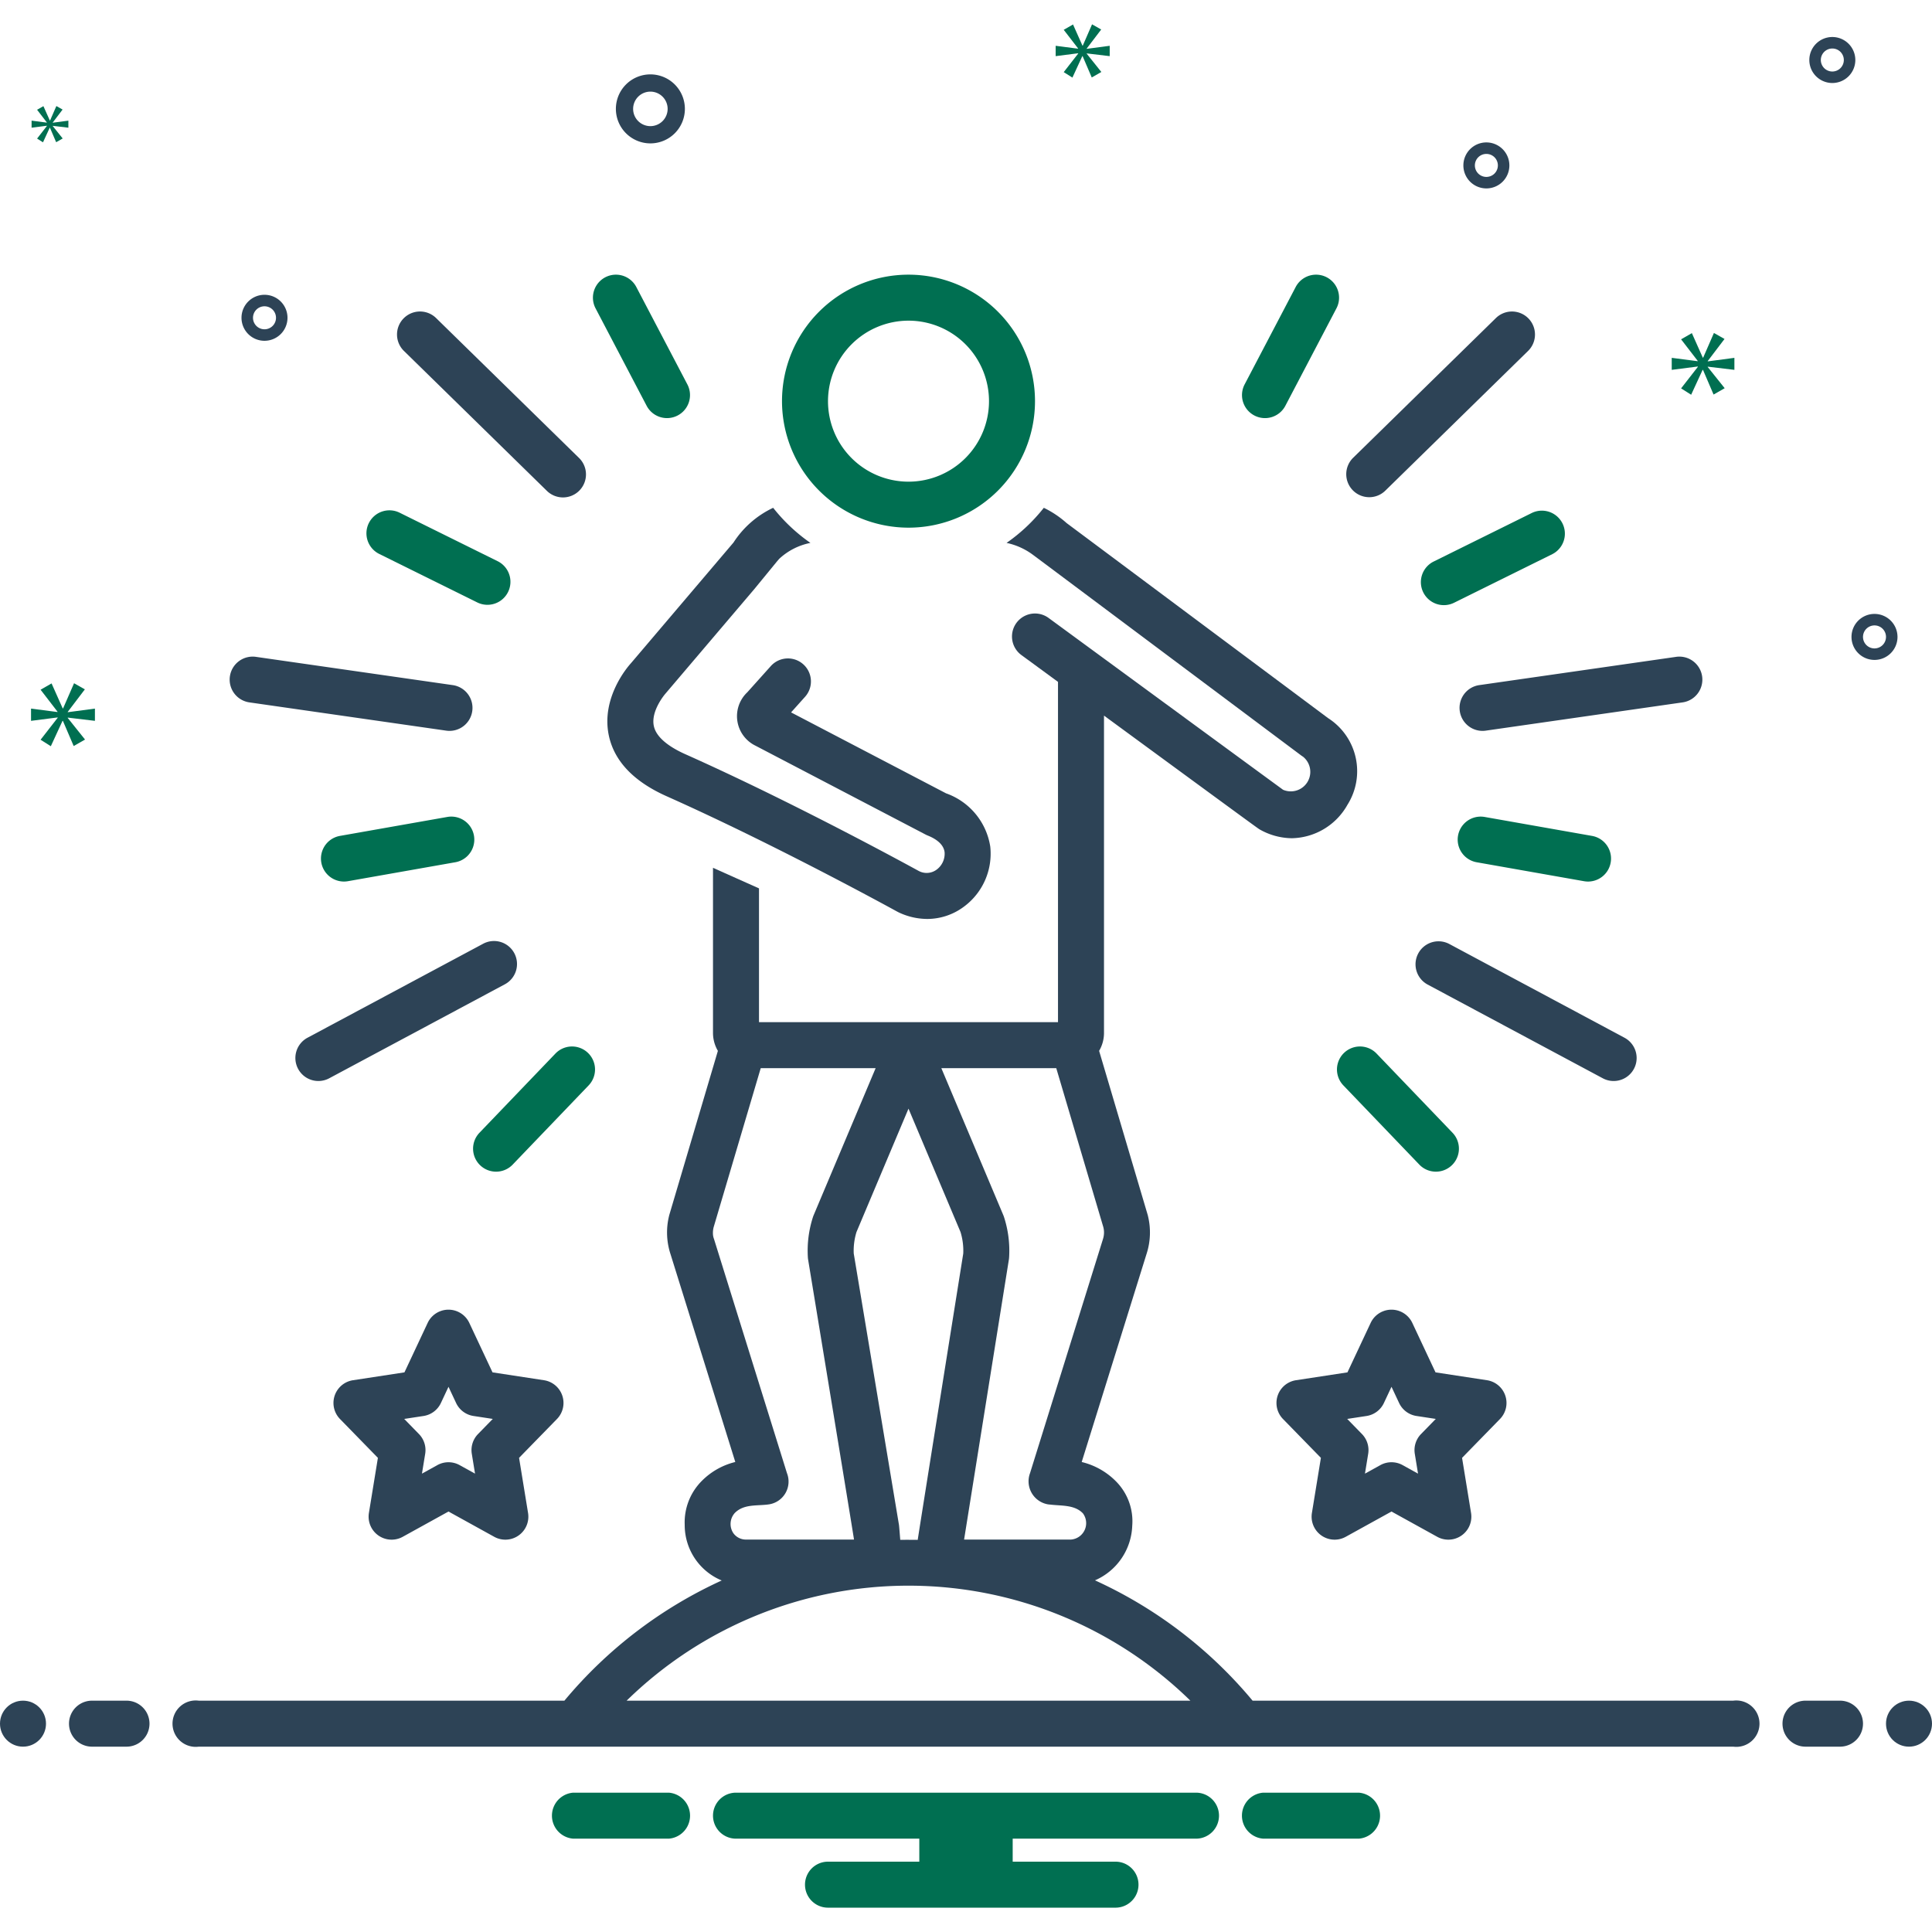 <svg xmlns="http://www.w3.org/2000/svg" width="168" height="168" data-name="Layer 1" viewBox="0 0 168 168"><path fill="#006f51" d="M79,45.884a11,11,0,1,0-11-11A11.012,11.012,0,0,0,79,45.884Zm0-18a7,7,0,1,1-7,7A7.008,7.008,0,0,1,79,27.884Z"/><path fill="#2d4356" d="M140.313 94.001a2 2 0 0 0 .946-3.764l-15.249-8.16a2 2 0 0 0-1.888 3.526l15.249 8.16A1.988 1.988 0 0 0 140.313 94.001zM119.065 43.235a1.994 1.994 0 0 0 1.399-.571L132.856 30.536a2 2 0 1 0-2.798-2.858L117.666 39.806a2 2 0 0 0 1.399 3.429zM126.938 61.839a2.001 2.001 0 0 0 1.977 1.716 1.967 1.967 0 0 0 .287-.021l17.083-2.453a2 2 0 1 0-.568-3.959l-17.083 2.453A1.999 1.999 0 0 0 126.938 61.839z"/><path fill="#006f51" d="M124.697 48.814a2 2 0 1 0 1.773 3.585l8.522-4.216a2 2 0 0 0-1.773-3.585zM109.071 36.128a1.999 1.999 0 0 0 2.7-.843l4.441-8.472a2 2 0 1 0-3.543-1.857l-4.441 8.472A2.001 2.001 0 0 0 109.071 36.128zM124.863 101.884a2 2 0 0 0 1.443-3.384l-6.604-6.886a2 2 0 1 0-2.887 2.769l6.604 6.886A1.993 1.993 0 0 0 124.863 101.884zM137.74 76.626a2.036 2.036 0 0 0 .35.031 2 2 0 0 0 .345-3.97l-9.349-1.65a2 2 0 0 0-.695 3.939z"/><path fill="#2d4356" d="M25.922 92.944a1.998 1.998 0 0 0 2.707.819l15.249-8.16a2 2 0 1 0-1.888-3.526l-15.249 8.16A2 2 0 0 0 25.922 92.944zM47.536 42.664a2 2 0 1 0 2.798-2.858L37.942 27.677a2 2 0 1 0-2.798 2.858zM21.716 61.081l17.083 2.453a1.967 1.967 0 0 0 .287.021 2 2 0 0 0 .282-3.98l-17.083-2.453a2 2 0 1 0-.568 3.959z"/><path fill="#006f51" d="M33.007 48.183l8.522 4.216a2 2 0 0 0 1.773-3.585l-8.522-4.216a2 2 0 1 0-1.773 3.585zM56.229 35.285a2 2 0 1 0 3.543-1.857l-4.441-8.472a2 2 0 1 0-3.543 1.857zM48.298 91.614l-6.604 6.886a2 2 0 1 0 2.887 2.769l6.604-6.886a2 2 0 0 0-2.887-2.769zM29.91 76.656a2.04 2.04 0 0 0 .35-.031l9.349-1.65a2 2 0 0 0-.695-3.939l-9.349 1.65a2 2 0 0 0 .345 3.97z"/><path fill="#2d4356" d="M48.896 121.361a2 2 0 0 0-1.595-1.342l-4.473-.683-2.019-4.301a2 2 0 0 0-3.621 0l-2.019 4.301-4.473.683a2 2 0 0 0-1.13 3.374l3.295 3.377-.782 4.793a2 2 0 0 0 2.941 2.072L39 131.437l3.977 2.198a2 2 0 0 0 2.941-2.072l-.782-4.793 3.295-3.377A1.999 1.999 0 0 0 48.896 121.361zm-7.328 3.338a1.999 1.999 0 0 0-.542 1.718l.281 1.725-1.34-.741a2 2 0 0 0-1.935 0l-1.34.741.281-1.725a1.999 1.999 0 0 0-.542-1.718l-1.282-1.314 1.68-.256a2 2 0 0 0 1.509-1.127L39 120.591l.662 1.41a2 2 0 0 0 1.509 1.127l1.68.256zM130.896 121.361a2 2 0 0 0-1.595-1.342l-4.473-.683-2.019-4.301a2 2 0 0 0-3.621 0l-2.019 4.301-4.473.683a2 2 0 0 0-1.13 3.374l3.295 3.377-.782 4.793a2 2 0 0 0 2.941 2.072L121 131.437l3.977 2.198a2 2 0 0 0 2.941-2.072l-.782-4.793 3.295-3.377A1.999 1.999 0 0 0 130.896 121.361zm-7.328 3.338a1.999 1.999 0 0 0-.542 1.718l.281 1.725-1.34-.741a2 2 0 0 0-1.935 0l-1.34.741.281-1.725a1.999 1.999 0 0 0-.542-1.718l-1.282-1.314 1.68-.256a2 2 0 0 0 1.509-1.127L121 120.591l.662 1.41a2 2 0 0 0 1.509 1.127l1.68.256zM54.858 57.679c-.269.296-2.607 2.99-1.918 6.271.469 2.229 2.159 4.007 5.024 5.286 8.853 3.948 18.214 9.027 20 10.005.038.021.152.081.191.1a5.842 5.842 0 0 0 2.472.568A5.332 5.332 0 0 0 83.792 78.861a5.727 5.727 0 0 0 2.317-5.25 5.865 5.865 0 0 0-3.845-4.626l-13.475-7.038 1.216-1.356a2 2 0 0 0-2.978-2.671l-2.044 2.279a2.854 2.854 0 0 0 .716 4.646l14.796 7.729c.06.031.121.059.183.084.615.246 1.368.697 1.461 1.449a1.719 1.719 0 0 1-.703 1.521 1.457 1.457 0 0 1-1.552.104c-1.811-.991-11.298-6.138-20.291-10.149-1.114-.497-2.493-1.323-2.736-2.442-.286-1.309.959-2.77 1.005-2.822l7.733-9.097 1.987-2.425v-0c.041-.045.173-.2.173-.2a5.553 5.553 0 0 1 2.717-1.388 15.111 15.111 0 0 1-3.24-3.052 8.323 8.323 0 0 0-3.45 3.02z"/><circle cx="2" cy="149.884" r="2" fill="#2d4356"/><path fill="#2d4356" d="M11 147.884H8a2 2 0 0 0 0 4h3a2 2 0 0 0 0-4zM160 147.884h-3a2 2 0 0 0 0 4h3a2 2 0 0 0 0-4z"/><circle cx="166" cy="149.884" r="2" fill="#2d4356"/><path fill="#006f51" d="M118.154 155.884h-8.308a2.006 2.006 0 0 0 0 4h8.308a2.006 2.006 0 0 0 0-4zM58.154 155.884H49.846a2.006 2.006 0 0 0 0 4h8.308a2.006 2.006 0 0 0 0-4zM104 155.884H64a2 2 0 0 0 0 4H79.94v2H72a2 2 0 0 0 0 4H97a2 2 0 0 0 0-4H88.06v-2H104a2 2 0 0 0 0-4z"/><path fill="#2d4356" d="M150.721 147.884H108.921a38.712 38.712 0 0 0-13.705-10.463 5.388 5.388 0 0 0 3.24-4.754 4.92 4.92 0 0 0-1.397-3.836 6.22 6.22 0 0 0-2.998-1.699L99.697 109.046a6.034 6.034 0 0 0 .131-3.288c-.01-.045-.021-.091-.035-.136L95.575 91.379A3.075 3.075 0 0 0 96 89.832V62.227c13.382 9.81 13.41 9.827 13.543 9.901a5.77 5.77 0 0 0 2.804.761 5.665 5.665 0 0 0 4.824-2.909 5.475 5.475 0 0 0-1.686-7.535S92.778 45.505 92.755 45.489a8.59 8.59 0 0 0-1.988-1.332 15.111 15.111 0 0 1-3.24 3.052 5.875 5.875 0 0 1 2.301 1.041c0-.006 23.331 17.451 23.331 17.451l.157.106a1.695 1.695 0 0 1-1.746 2.868c-1.269-.925-13.727-10.057-20.388-14.94a2 2 0 1 0-2.365 3.226C89.942 57.786 90.995 58.558 92 59.295V88.884H66V77.25c-1.313-.586-2.664-1.19-4-1.789V89.832a3.075 3.075 0 0 0 .425 1.547L58.207 105.623c-.014.045-.025.09-.035.136a6.034 6.034 0 0 0 .131 3.288L63.939 127.13a6.136 6.136 0 0 0-2.882 1.615A5.1 5.1 0 0 0 59.54 132.594a5.213 5.213 0 0 0 3.218 4.839 38.713 38.713 0 0 0-13.679 10.451H17.279a2.017 2.017 0 1 0 0 4H150.721a2.017 2.017 0 1 0 0-4zm-58.872-55l4.086 13.799a1.821 1.821 0 0 1 .027.862 1.996 1.996 0 0 1-.052.203s-6.337 20.335-6.342 20.352a2.033 2.033 0 0 0 1.571 2.715 1.929 1.929 0 0 0 .197.019c.96.122 2.1-.003 2.832.763a1.431 1.431 0 0 1-1.038 2.278l-9.296.001L87.728 109.529c.01-.065.017-.13.021-.195a9.515 9.515 0 0 0-.444-3.507c-.018-.056-.038-.11-.061-.163l-5.388-12.779zm-8.326 14.247a5.51 5.51 0 0 1 .238 1.871s-3.958 24.804-3.959 24.9c-.267-.007-1.28-.008-1.519-.002-.011-.123-.093-1.19-.111-1.296l-3.934-23.607a5.514 5.514 0 0 1 .239-1.865L79 96.404zM63.895 131.563c.802-.808 1.95-.597 2.965-.748a2.004 2.004 0 0 0 1.571-2.716l-6.342-20.351a1.612 1.612 0 0 1-.085-.329 1.983 1.983 0 0 1 .06-.735l4.086-13.799h9.992l-5.388 12.779c-.022.053-.043.107-.061.163a9.515 9.515 0 0 0-.444 3.507 1.979 1.979 0 0 0 .024.208s3.962 24.06 3.988 24.333l-9.364 0a1.339 1.339 0 0 1-1.125-.553A1.433 1.433 0 0 1 63.895 131.563zm-9.406 16.322a35.039 35.039 0 0 1 49.022 0zM56.555 12.468a3 3 0 1 0-3-3A3.003 3.003 0 0 0 56.555 12.468zm0-4.5a1.5 1.5 0 1 1-1.5 1.5A1.501 1.501 0 0 1 56.555 7.968zM163 53.384a2 2 0 1 0 2 2A2.002 2.002 0 0 0 163 53.384zm0 3a1 1 0 1 1 1-1A1.001 1.001 0 0 1 163 56.384zM159.333 3.218a2 2 0 1 0 2 2A2.002 2.002 0 0 0 159.333 3.218zm0 3a1 1 0 1 1 1-1A1.001 1.001 0 0 1 159.333 6.218zM129.25 12.384a2 2 0 1 0 2 2A2.002 2.002 0 0 0 129.25 12.384zm0 3a1 1 0 1 1 1-1A1.001 1.001 0 0 1 129.25 15.384zM25 27.634a2 2 0 1 0-2 2A2.002 2.002 0 0 0 25 27.634zm-3 0a1 1 0 1 1 1 1A1.001 1.001 0 0 1 22 27.634z"/><polygon fill="#006f51" points="5.892 61.9 7.379 59.944 6.44 59.412 5.485 61.602 5.454 61.602 4.484 59.428 3.529 59.975 5 61.884 5 61.916 2.699 61.618 2.699 62.682 5.015 62.385 5.015 62.416 3.529 64.325 4.42 64.888 5.438 62.682 5.469 62.682 6.408 64.873 7.394 64.309 5.892 62.432 5.892 62.4 8.254 62.682 8.254 61.618 5.892 61.931 5.892 61.9"/><polygon fill="#006f51" points="4.081 10.951 3.225 12.05 3.739 12.375 4.325 11.104 4.342 11.104 4.883 12.366 5.451 12.041 4.586 10.96 4.586 10.942 5.946 11.104 5.946 10.491 4.586 10.671 4.586 10.654 5.442 9.527 4.902 9.221 4.352 10.482 4.334 10.482 3.775 9.23 3.225 9.545 4.072 10.645 4.072 10.663 2.747 10.491 2.747 11.104 4.081 10.933 4.081 10.951"/><polygon fill="#006f51" points="150.817 32.161 150.817 31.117 148.5 31.424 148.5 31.393 149.958 29.475 149.037 28.953 148.101 31.102 148.07 31.102 147.119 28.968 146.182 29.506 147.625 31.378 147.625 31.409 145.368 31.117 145.368 32.161 147.64 31.869 147.64 31.9 146.182 33.772 147.057 34.325 148.055 32.161 148.085 32.161 149.006 34.309 149.973 33.757 148.5 31.915 148.5 31.884 150.817 32.161"/><polygon fill="#006f51" points="94.498 4.22 95.756 2.566 94.961 2.116 94.154 3.969 94.127 3.969 93.307 2.129 92.498 2.592 93.743 4.207 93.743 4.234 91.797 3.982 91.797 4.882 93.756 4.631 93.756 4.657 92.498 6.272 93.253 6.749 94.114 4.882 94.14 4.882 94.935 6.736 95.769 6.259 94.498 4.67 94.498 4.644 96.496 4.882 96.496 3.982 94.498 4.247 94.498 4.22"/></svg>